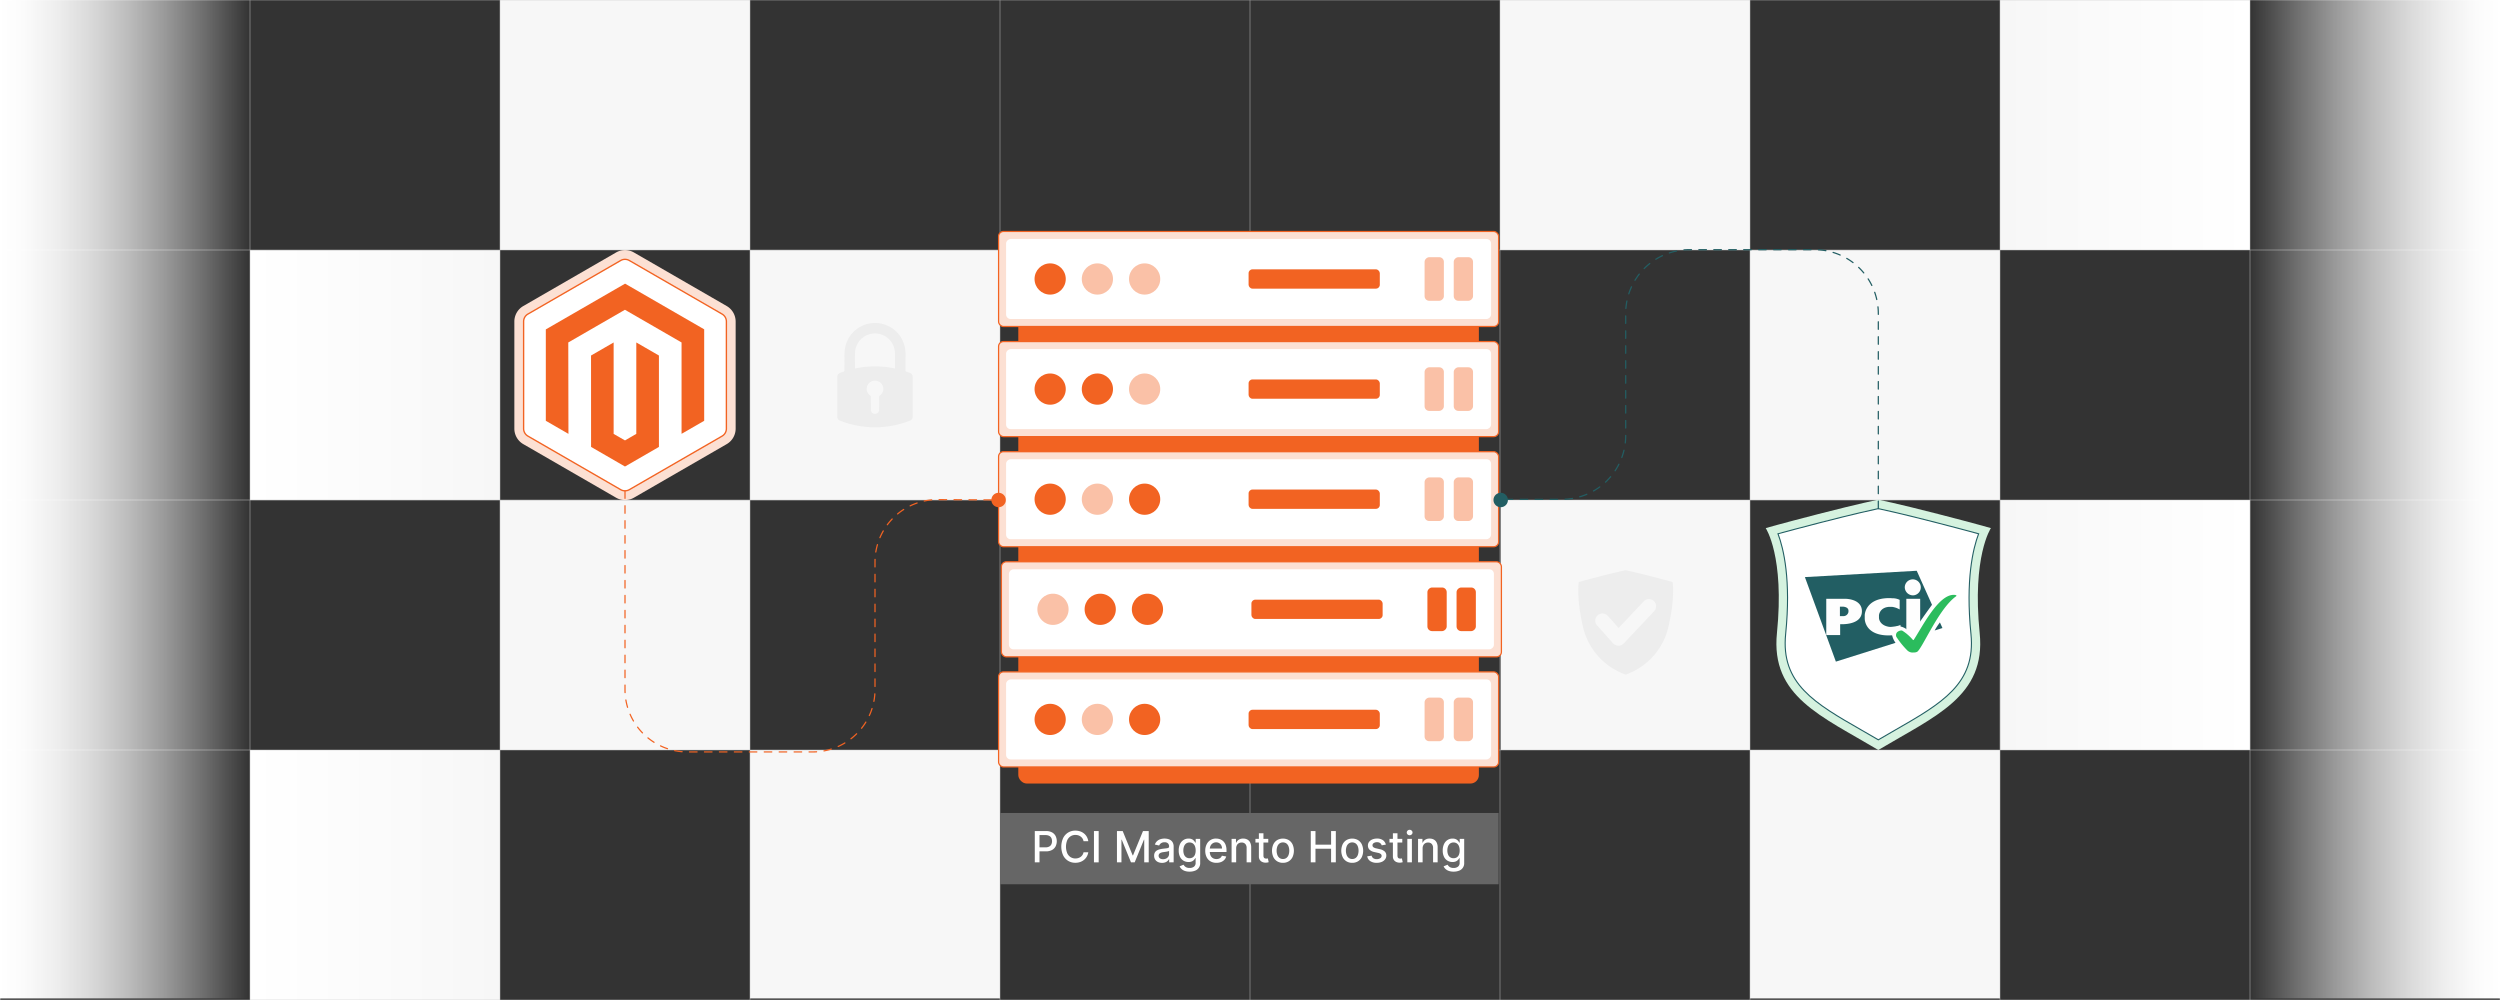 <svg id="Layer_1" data-name="Layer 1" xmlns="http://www.w3.org/2000/svg" xmlns:xlink="http://www.w3.org/1999/xlink" viewBox="0 0 1000 400"><rect x="0" y="0" width="1000" height="400" fill="#333333" stroke="none"/><defs><clipPath id="clip-path"><rect width="1000" height="400" fill="none"/></clipPath><linearGradient id="linear-gradient" x1="800" y1="50" x2="900" y2="50" gradientUnits="userSpaceOnUse"><stop offset="0" stop-color="#f7f7f7"/><stop offset="1" stop-color="#fff"/></linearGradient><linearGradient id="linear-gradient-2" x1="800.042" y1="250" x2="900.042" y2="250" xlink:href="#linear-gradient"/><linearGradient id="linear-gradient-3" x1="100" y1="150.034" x2="200" y2="150.034" gradientUnits="userSpaceOnUse"><stop offset="0" stop-color="#fff"/><stop offset="1" stop-color="#f7f7f7"/></linearGradient><linearGradient id="linear-gradient-4" x1="100" y1="350" x2="200" y2="350" xlink:href="#linear-gradient-3"/><linearGradient id="linear-gradient-5" x1="0" y1="199.691" x2="100" y2="199.691" gradientUnits="userSpaceOnUse"><stop offset="0" stop-color="#fff"/><stop offset="0.099" stop-color="#fff" stop-opacity="0.979"/><stop offset="0.223" stop-color="#fff" stop-opacity="0.919"/><stop offset="0.36" stop-color="#fff" stop-opacity="0.819"/><stop offset="0.506" stop-color="#fff" stop-opacity="0.68"/><stop offset="0.66" stop-color="#fff" stop-opacity="0.501"/><stop offset="0.82" stop-color="#fff" stop-opacity="0.282"/><stop offset="0.983" stop-color="#fff" stop-opacity="0.029"/><stop offset="1" stop-color="#fff" stop-opacity="0"/></linearGradient><linearGradient id="linear-gradient-6" x1="1138.426" y1="199.691" x2="1238.426" y2="199.691" gradientTransform="translate(-238.384)" xlink:href="#linear-gradient-5"/></defs><g clip-path="url(#clip-path)"><rect x="600.276" y="200" width="99.724" height="100" fill="#f7f7f7"/><rect x="700" y="100.034" width="100" height="100" fill="#f7f7f7"/><rect x="800" width="100" height="100" fill="url(#linear-gradient)"/><rect x="600" y="0" width="100" height="100" fill="#f7f7f7"/><rect x="200" y="0" width="100" height="100" fill="#f7f7f7"/><rect x="300" y="300" width="100" height="99.382" fill="#f7f7f7"/><rect x="700" y="300" width="100" height="99.382" fill="#f7f7f7"/><rect x="800.042" y="200" width="100" height="100" fill="url(#linear-gradient-2)"/><rect x="300" y="100.034" width="100" height="100" fill="#f7f7f7"/><rect x="200" y="200.034" width="100" height="99.966" fill="#f7f7f7"/><rect x="100" y="100.034" width="100" height="100" fill="url(#linear-gradient-3)"/><rect x="100" y="300" width="100" height="100" fill="url(#linear-gradient-4)"/><g opacity="0.75"><line y2="400" fill="none" stroke="#c4c4c4" stroke-miterlimit="10" stroke-width="0.25"/><line x1="1000" y1="400" y2="400" fill="none" stroke="#c4c4c4" stroke-miterlimit="10" stroke-width="0.25"/><line x1="1000" y1="300" y2="300" fill="none" stroke="#c4c4c4" stroke-miterlimit="10" stroke-width="0.25"/><line x1="1000" y1="200" y2="200" fill="none" stroke="#c4c4c4" stroke-miterlimit="10" stroke-width="0.25"/><line x1="1000" y1="100" y2="100" fill="none" stroke="#c4c4c4" stroke-miterlimit="10" stroke-width="0.25"/><line x1="1000" y1="0" y2="0" fill="none" stroke="#c4c4c4" stroke-miterlimit="10" stroke-width="0.25"/><line x1="400" y1="0" x2="400" y2="400" fill="none" stroke="#c4c4c4" stroke-miterlimit="10" stroke-width="0.25"/><line x1="300" y1="0" x2="300" y2="400" fill="none" stroke="#c4c4c4" stroke-miterlimit="10" stroke-width="0.25"/><line x1="500" y1="0" x2="500" y2="400" fill="none" stroke="#c4c4c4" stroke-miterlimit="10" stroke-width="0.25"/><line x1="600.001" y1="0" x2="600" y2="400" fill="none" stroke="#c4c4c4" stroke-miterlimit="10" stroke-width="0.25"/><line x1="700.001" y1="0" x2="700" y2="400" fill="none" stroke="#c4c4c4" stroke-miterlimit="10" stroke-width="0.25"/><line x1="800.001" y1="0" x2="800" y2="400" fill="none" stroke="#c4c4c4" stroke-miterlimit="10" stroke-width="0.25"/><line x1="900.001" y1="0" x2="900.001" y2="400" fill="none" stroke="#c4c4c4" stroke-miterlimit="10" stroke-width="0.25"/><line x1="1000.001" y1="0" x2="1000.001" y2="400" fill="none" stroke="#c4c4c4" stroke-miterlimit="10" stroke-width="0.25"/><line x1="200" y1="0" x2="200" y2="400" fill="none" stroke="#c4c4c4" stroke-miterlimit="10" stroke-width="0.25"/><line x1="100" y1="0" x2="100" y2="400" fill="none" stroke="#c4c4c4" stroke-miterlimit="10" stroke-width="0.25"/><line x1="0" y1="0" y2="400" fill="none" stroke="#c4c4c4" stroke-miterlimit="10" stroke-width="0.25"/></g><path d="M351.712,170.915h-3.425c-.823-.08-1.646-.154-2.469-.24a37.65,37.65,0,0,1-9.773-2.403,1.648,1.648,0,0,1-1.135-1.629q-.01-7.928,0-15.855a1.665,1.665,0,0,1,1.165-1.645c.419-.158.835-.328,1.265-.449a.56.56,0,0,0,.45-.651c-.013-2.133-.05-4.267.011-6.399a15.242,15.242,0,0,1,.405-3.3,12.17,12.17,0,0,1,16.279-8.289,11.95,11.95,0,0,1,6.845,6.816,13.537,13.537,0,0,1,.886,5.385c-.015,1.943.002,3.886-.009,5.828a.519.519,0,0,0,.411.596c.428.127.845.295,1.265.45a1.682,1.682,0,0,1,1.204,1.699q.007,7.887,0,15.774a1.669,1.669,0,0,1-1.137,1.669,37.632,37.632,0,0,1-9.773,2.403C353.358,170.761,352.535,170.836,351.712,170.915Zm6.267-23.518c.012-.134.023-.2.023-.266-.002-1.996.032-3.992-.015-5.987a7.991,7.991,0,0,0-15.976.031c-.049,1.995-.012,3.991-.013,5.987a1.452,1.452,0,0,0,.042.229A38.222,38.222,0,0,1,357.979,147.398Zm-9.638,13.899h.015c0,.909-.03,1.82.009,2.727a1.595,1.595,0,0,0,1.649,1.518,1.637,1.637,0,0,0,1.637-1.749q.018-2.504-.002-5.009a.659.659,0,0,1,.306-.6,3.132,3.132,0,0,0,1.292-3.287,3.325,3.325,0,0,0-3.118-2.636,3.374,3.374,0,0,0-3.21,2.077,3.202,3.202,0,0,0,1.111,3.839.672.672,0,0,1,.317.636C348.331,159.641,348.342,160.469,348.342,161.297Z" fill="#ededed"/><rect x="407.322" y="111.596" width="184.225" height="201.819" rx="3.379" fill="#f26322"/><rect x="399.434" y="92.585" width="200.001" height="38.021" rx="1.951" fill="#fce0d3" stroke="#f26322" stroke-miterlimit="10" stroke-width="0.5"/><rect x="483.425" y="14.595" width="32.021" height="194.001" rx="1.83" transform="translate(611.031 -387.839) rotate(90)" fill="#fff"/><circle cx="420.062" cy="111.596" r="6.245" fill="#f26322"/><circle cx="438.956" cy="111.596" r="6.245" fill="#fac1a7"/><circle cx="457.85" cy="111.596" r="6.245" fill="#fac1a7"/><rect x="564.97" y="107.737" width="17.447" height="7.718" rx="1.86" transform="translate(685.289 -462.097) rotate(90)" fill="#fac1a7"/><rect x="576.629" y="107.737" width="17.447" height="7.718" rx="1.86" transform="translate(696.948 -473.757) rotate(90)" fill="#fac1a7"/><rect x="399.434" y="136.627" width="200.001" height="38.021" rx="1.951" fill="#fce0d3" stroke="#f26322" stroke-miterlimit="10" stroke-width="0.5"/><rect x="483.425" y="58.638" width="32.021" height="194.001" rx="1.83" transform="translate(655.073 -343.797) rotate(90)" fill="#fff"/><circle cx="420.062" cy="155.638" r="6.245" fill="#f26322"/><circle cx="438.956" cy="155.638" r="6.245" fill="#f26322"/><circle cx="457.85" cy="155.638" r="6.245" fill="#fac1a7"/><rect x="499.435" y="151.779" width="52.489" height="7.718" rx="1.539" fill="#f26322"/><rect x="564.97" y="151.779" width="17.447" height="7.718" rx="1.86" transform="translate(729.331 -418.055) rotate(90)" fill="#fac1a7"/><rect x="576.629" y="151.779" width="17.447" height="7.718" rx="1.86" transform="translate(740.991 -429.714) rotate(90)" fill="#fac1a7"/><rect x="399.434" y="180.67" width="200.001" height="38.021" rx="1.951" fill="#fce0d3" stroke="#f26322" stroke-miterlimit="10" stroke-width="0.5"/><rect x="483.425" y="102.68" width="32.021" height="194.001" rx="1.83" transform="translate(699.115 -299.755) rotate(90)" fill="#fff"/><circle cx="420.062" cy="199.68" r="6.245" fill="#f26322"/><circle cx="438.956" cy="199.68" r="6.245" fill="#fac1a7"/><circle cx="457.85" cy="199.68" r="6.245" fill="#f26322"/><rect x="499.435" y="195.821" width="52.489" height="7.718" rx="1.539" fill="#f26322"/><rect x="564.97" y="195.821" width="17.447" height="7.718" rx="1.86" transform="translate(773.373 -374.012) rotate(90)" fill="#fac1a7"/><rect x="576.629" y="195.821" width="17.447" height="7.718" rx="1.86" transform="translate(785.033 -385.672) rotate(90)" fill="#fac1a7"/><rect x="399.434" y="268.755" width="200.001" height="38.021" rx="1.951" fill="#fce0d3" stroke="#f26322" stroke-miterlimit="10" stroke-width="0.5"/><rect x="483.425" y="190.765" width="32.021" height="194.001" rx="1.83" transform="translate(787.2 -211.67) rotate(90)" fill="#fff"/><circle cx="420.062" cy="287.765" r="6.245" fill="#f26322"/><circle cx="438.956" cy="287.765" r="6.245" fill="#fac1a7"/><circle cx="457.85" cy="287.765" r="6.245" fill="#f26322"/><rect x="499.435" y="283.906" width="52.489" height="7.718" rx="1.539" fill="#f26322"/><rect x="564.97" y="283.906" width="17.447" height="7.718" rx="1.86" transform="translate(861.458 -285.928) rotate(90)" fill="#fac1a7"/><rect x="576.629" y="283.906" width="17.447" height="7.718" rx="1.86" transform="translate(873.118 -297.587) rotate(90)" fill="#fac1a7"/><rect x="539.669" y="233.632" width="51.879" height="8.042" fill="#fce0d3"/><rect x="539.669" y="249.453" width="51.879" height="4.655" fill="#fce0d3"/><polygon points="539.669 241.674 541.997 239.357 591.547 239.357 591.547 241.674 539.669 241.674" fill="#fac1a7"/><polygon points="539.669 254.227 541.997 251.91 591.547 251.91 591.547 254.227 539.669 254.227" fill="#fac1a7"/><rect x="400.565" y="224.712" width="200.001" height="38.021" rx="1.951" fill="#fce0d3" stroke="#f26322" stroke-miterlimit="10" stroke-width="0.5"/><rect x="484.555" y="146.722" width="32.021" height="194.001" rx="1.83" transform="translate(744.288 -256.843) rotate(90)" fill="#fff"/><circle cx="421.193" cy="243.723" r="6.245" fill="#fac1a7"/><circle cx="440.087" cy="243.723" r="6.245" fill="#f26322"/><circle cx="458.98" cy="243.723" r="6.245" fill="#f26322"/><rect x="500.566" y="239.864" width="52.489" height="7.718" rx="1.539" fill="#f26322"/><rect x="566.1" y="239.864" width="17.447" height="7.718" rx="1.86" transform="translate(818.546 -331.101) rotate(90)" fill="#f26322"/><rect x="577.76" y="239.864" width="17.447" height="7.718" rx="1.86" transform="translate(830.206 -342.76) rotate(90)" fill="#f26322"/><rect x="499.435" y="107.737" width="52.489" height="7.718" rx="1.539" fill="#f26322"/><path d="M669.056,232.824s-2.27-.66-8.75-2.34c-6.87-1.76-10.03-2.4-10.03-2.4s-3.16.64-10.02,2.4c-6.49,1.68-8.76,2.34-8.76,2.34s-1.07,6.55,1.87,18.65a26.596,26.596,0,0,0,16.91,18.37,26.576,26.576,0,0,0,16.91-18.37C670.126,239.374,669.056,232.824,669.056,232.824Zm-7.38,11.63c-.71.79-1.46,1.56-2.19,2.33q-2.76,2.925-5.52,5.86c-1.35,1.42-2.7,2.84-4.04,4.28a4.223,4.223,0,0,1-1.86,1.31,3.158,3.158,0,0,1-3.11-1.22c-1.99-2.26-4.02-4.48-6.02-6.74a2.851,2.851,0,0,1,1.39-4.79,2.76,2.76,0,0,1,2.85.93q1.44,1.59,2.88,3.2c.09.11.2.21.3.32.31.36.63.71.93,1.08.13.16.21.13.34,0,.54-.59,1.09-1.16,1.63-1.74q4.05-4.305,8.1-8.6a2.822,2.822,0,0,1,2.95-.93A2.858,2.858,0,0,1,661.676,244.454Z" fill="#ededed"/><circle cx="399.434" cy="200" r="2.891" fill="#f26322"/><circle cx="600.279" cy="200" r="2.891" fill="#225e63"/><path d="M250,200.034a7.154,7.154,0,0,1-3.574-.958L209.315,177.65a7.166,7.166,0,0,1-3.574-6.189V128.608a7.168,7.168,0,0,1,3.573-6.189l37.113-21.427a7.146,7.146,0,0,1,7.145-.001l37.113,21.427a7.168,7.168,0,0,1,3.574,6.189v42.853a7.166,7.166,0,0,1-3.574,6.189l-37.111,21.426A7.162,7.162,0,0,1,250,200.034Z" fill="#fce0d3"/><path d="M209.445,128.607v42.853a3.443,3.443,0,0,0,1.722,2.982l37.112,21.427a3.443,3.443,0,0,0,3.443,0l37.112-21.427a3.443,3.443,0,0,0,1.722-2.982V128.607a3.443,3.443,0,0,0-1.722-2.982l-37.112-21.427a3.443,3.443,0,0,0-3.443,0l-37.112,21.427A3.443,3.443,0,0,0,209.445,128.607Z" fill="#fff" stroke="#f26322" stroke-miterlimit="10" stroke-width="0.549"/><polygon points="250.032 113.459 218.326 131.761 218.326 168.315 227.377 173.548 227.313 136.985 249.968 123.908 272.623 136.985 272.623 173.532 281.674 168.315 281.674 131.729 250.032 113.459" fill="#f26322"/><polygon points="254.521 173.54 250 176.168 245.455 173.564 245.455 136.985 236.412 142.209 236.428 178.772 249.992 186.609 263.572 178.772 263.572 142.209 254.521 136.985 254.521 173.54" fill="#f26322"/><path d="M751.323,199.865s7.583,1.528,24.04,5.769c15.546,4.007,20.995,5.609,20.995,5.609s-7.596,11.295-4.487,41.99C794.434,278.556,774.08,286.409,751.323,300c-22.758-13.591-43.112-21.444-40.547-46.766,3.108-30.695-4.487-41.99-4.487-41.99s5.449-1.603,20.995-5.609C743.74,201.393,751.323,199.865,751.323,199.865Z" fill="#d5f2df"/><path d="M751.323,295.926c-2.247-1.322-4.461-2.591-6.618-3.828-18.843-10.803-32.458-18.609-30.442-38.511,2.188-21.613-.83-34.151-3.064-40.078,3.237-.887,8.664-2.343,16.958-4.481,13.412-3.456,20.954-5.112,23.166-5.581,2.212.47,9.753,2.126,23.165,5.581,8.294,2.138,13.722,3.594,16.958,4.481-2.234,5.926-5.252,18.465-3.064,40.078,2.015,19.902-11.598,27.707-30.442,38.511C755.785,293.334,753.57,294.604,751.323,295.926Z" fill="#fff" stroke="#225e63" stroke-miterlimit="10" stroke-width="0.438"/><g id="Rectangle-3-_-Letters" data-name="Rectangle-3-+-Letters"><path id="Rectangle-3" d="M773.863,252.194l3.119-.981-1.013-2.248A25.75,25.75,0,0,0,773.863,252.194ZM772.802,241.92l-6.11-13.614-44.736,2.533,12.395,33.813,23.856-7.519c-1.52-2.185-2.074-4.781-.317-6.047,1.963-1.425,4.923.222,6.807,2.549C766.518,250.595,771.631,243.519,772.802,241.92Z" fill="#225e63"/><g id="Letters"><path id="Oval-1" d="M765.298,238.144a3.203,3.203,0,1,0-3.388-3.198A3.294,3.294,0,0,0,765.298,238.144Zm-2.77,1.377h5.54V254.006h-5.54Z" fill="#fefefe"/><path id="Path-3" d="M759.789,243.748c.048.016.079,0,.079-.048v-3.673a.161.161,0,0,0-.079-.127,6.7,6.7,0,0,0-2.944-.602,15.39,15.39,0,0,0-2.58,0c-8.073.649-8.374,6.49-8.374,6.744v1.425c0,.174,0,6.142,8.374,6.664.823.063,2.422,0,2.58,0a8.826,8.826,0,0,0,3.261-.586.119.119,0,0,0,.079-.111V250.001c0-.048-.032-.063-.063-.032,0,0-.602.475-3.229.744a4.687,4.687,0,0,1-1.377,0c-3.736-.633-3.91-3.356-3.91-3.356,0-.048-.016-.127-.016-.158v-1.045a.489.489,0,0,1,.016-.158s.253-2.929,3.91-3.245h1.377A8.25,8.25,0,0,1,759.789,243.748Z" fill="#fefefe"/><path id="Path-1" d="M730.504,253.958a.075.075,0,0,0,.079.079h5.398a.075.075,0,0,0,.079-.079v-4.211a.075.075,0,0,1,.079-.079s8.627.617,8.627-5.161c0-4.575-5.414-5.066-7.187-4.986h-6.997a.075.075,0,0,0-.079.079Zm5.461-7.503v-3.783h1.33s1.915.079,2.074,1.393a3.163,3.163,0,0,1,0,.776,2.048,2.048,0,0,1-1.915,1.615Z" fill="#fefefe"/></g><path id="Path-7" d="M765.457,260.995a2.849,2.849,0,0,0,1.361-.253c1.963-1.029,8.596-17.223,15.593-22.209a.479.479,0,0,0,.127-.127.231.231,0,0,0,.048-.127s0-.333-1.029-.333c-6.221-.174-12.696,12.886-16.099,18.046-.048.063-.269,0-.269,0a18.669,18.669,0,0,0-4.258-3.72,1.355,1.355,0,0,0-.507-.079,2.872,2.872,0,0,0-1.504.633,1.683,1.683,0,0,0-.491,1.488,1.095,1.095,0,0,0,.095.38,32.551,32.551,0,0,0,4.511,5.572A3.073,3.073,0,0,0,765.457,260.995Z" fill="#2bbc5d"/></g><path d="M751.323,203.447V125.371a25.499,25.499,0,0,0-25.499-25.499H675.778a25.499,25.499,0,0,0-25.499,25.499v48.865A25.499,25.499,0,0,1,624.78,199.735H600.276" fill="none" stroke="#225e63" stroke-linecap="round" stroke-miterlimit="10" stroke-width="0.498" stroke-dasharray="2.989"/><path d="M250,196.331V275.834a24.942,24.942,0,0,0,24.942,24.942h50.117A24.942,24.942,0,0,0,350,275.834V224.791a24.942,24.942,0,0,1,25.067-24.941l24.365.122" fill="none" stroke="#f26322" stroke-linecap="round" stroke-miterlimit="10" stroke-width="0.498" stroke-dasharray="2.989"/><rect x="0" width="100" height="399.382" fill="url(#linear-gradient-5)"/><rect x="900.042" width="100" height="399.382" transform="translate(1900.084 399.382) rotate(180)" fill="url(#linear-gradient-6)"/><rect x="400" y="325.192" width="199.435" height="28.509" fill="#666"/><path d="M413.915,344.941V332.419h4.463a4.955,4.955,0,0,1,2.422.532,3.46,3.46,0,0,1,1.437,1.452,4.733,4.733,0,0,1-.003,4.146,3.493,3.493,0,0,1-1.443,1.455,4.932,4.932,0,0,1-2.418.535h-3.069v-1.602h2.898a3.062,3.062,0,0,0,1.498-.321,1.982,1.982,0,0,0,.844-.878,2.874,2.874,0,0,0,.269-1.266,2.835,2.835,0,0,0-.269-1.259,1.935,1.935,0,0,0-.847-.862,3.2,3.2,0,0,0-1.52-.312h-2.373v10.902Z" fill="#fff"/><path d="M435.321,336.491h-1.908a2.926,2.926,0,0,0-.409-1.076,3.022,3.022,0,0,0-.733-.788,3.151,3.151,0,0,0-.97-.489,3.811,3.811,0,0,0-1.134-.165,3.516,3.516,0,0,0-1.936.544,3.681,3.681,0,0,0-1.345,1.596,6.978,6.978,0,0,0,0,5.148,3.64,3.64,0,0,0,1.348,1.59,3.549,3.549,0,0,0,1.927.538,3.899,3.899,0,0,0,1.128-.162,3.2,3.2,0,0,0,.969-.48,3.002,3.002,0,0,0,.737-.779,2.932,2.932,0,0,0,.418-1.061l1.908.006a5.12,5.12,0,0,1-.59,1.696,4.719,4.719,0,0,1-1.119,1.333,5.056,5.056,0,0,1-1.557.865,5.731,5.731,0,0,1-1.907.306,5.467,5.467,0,0,1-2.898-.773,5.343,5.343,0,0,1-2.002-2.216,8.47,8.47,0,0,1,.003-6.889,5.374,5.374,0,0,1,2.005-2.213,5.459,5.459,0,0,1,2.893-.773,5.939,5.939,0,0,1,1.862.284,4.995,4.995,0,0,1,1.556.832,4.609,4.609,0,0,1,1.143,1.333A5.176,5.176,0,0,1,435.321,336.491Z" fill="#fff"/><path d="M439.471,332.419v12.523h-1.889V332.419Z" fill="#fff"/><path d="M446.785,332.419h2.293l3.986,9.734h.146l3.986-9.734h2.293v12.523h-1.797V335.88h-.116l-3.693,9.043h-1.492l-3.693-9.049h-.115v9.067h-1.798Z" fill="#fff"/><path d="M464.828,345.149a3.815,3.815,0,0,1-1.614-.333,2.679,2.679,0,0,1-1.14-.97,2.771,2.771,0,0,1-.419-1.559,2.522,2.522,0,0,1,.306-1.309,2.25,2.25,0,0,1,.825-.814,4.311,4.311,0,0,1,1.162-.452,11.33,11.33,0,0,1,1.308-.233q.845-.098,1.37-.162a1.991,1.991,0,0,0,.765-.211.518.518,0,0,0,.238-.477v-.043a1.66,1.66,0,0,0-.449-1.241,1.835,1.835,0,0,0-1.336-.44,2.33,2.33,0,0,0-1.452.406,2.206,2.206,0,0,0-.732.902l-1.718-.392a3.316,3.316,0,0,1,.895-1.385,3.651,3.651,0,0,1,1.36-.771,5.384,5.384,0,0,1,1.621-.241,5.945,5.945,0,0,1,1.195.131,3.575,3.575,0,0,1,1.186.48,2.653,2.653,0,0,1,.908.993,3.46,3.46,0,0,1,.354,1.673v6.236h-1.785v-1.284h-.073a2.608,2.608,0,0,1-.532.697,2.812,2.812,0,0,1-.911.568A3.526,3.526,0,0,1,464.828,345.149Zm.398-1.468a2.642,2.642,0,0,0,1.3-.3,2.114,2.114,0,0,0,.825-.785,2.033,2.033,0,0,0,.284-1.043v-1.21a.933.933,0,0,1-.376.18,4.959,4.959,0,0,1-.633.141c-.236.039-.467.073-.691.104l-.562.076a4.44,4.44,0,0,0-.969.227,1.664,1.664,0,0,0-.697.455,1.304,1.304,0,0,0,.242,1.81A2.2,2.2,0,0,0,465.225,343.682Z" fill="#fff"/><path d="M475.835,348.659a5.598,5.598,0,0,1-1.923-.294,3.712,3.712,0,0,1-1.312-.776,3.258,3.258,0,0,1-.759-1.058l1.571-.648a3.817,3.817,0,0,0,.443.572,2.276,2.276,0,0,0,.759.517,3.059,3.059,0,0,0,1.237.214,2.801,2.801,0,0,0,1.719-.505,1.868,1.868,0,0,0,.679-1.605V343.23h-.116a4.332,4.332,0,0,1-.474.666,2.613,2.613,0,0,1-.848.637,3.145,3.145,0,0,1-1.399.269,3.877,3.877,0,0,1-2.003-.522,3.642,3.642,0,0,1-1.406-1.547,5.557,5.557,0,0,1-.517-2.522,5.915,5.915,0,0,1,.511-2.568,3.864,3.864,0,0,1,1.403-1.642,3.673,3.673,0,0,1,2.023-.571,2.971,2.971,0,0,1,1.412.29,2.628,2.628,0,0,1,.841.676,5.417,5.417,0,0,1,.468.679h.135V335.55h1.792v9.6a3.121,3.121,0,0,1-2.082,3.137A5.91,5.91,0,0,1,475.835,348.659Zm-.018-5.375a2.329,2.329,0,0,0,1.336-.37,2.287,2.287,0,0,0,.831-1.063,4.371,4.371,0,0,0,.285-1.666,4.594,4.594,0,0,0-.281-1.669,2.501,2.501,0,0,0-.826-1.129,2.435,2.435,0,0,0-2.721.019,2.58,2.58,0,0,0-.828,1.152,4.524,4.524,0,0,0-.278,1.627,4.31,4.31,0,0,0,.281,1.62,2.398,2.398,0,0,0,.834,1.089A2.311,2.311,0,0,0,475.816,343.284Z" fill="#fff"/><path d="M486.57,345.131a4.58,4.58,0,0,1-2.388-.596,3.973,3.973,0,0,1-1.54-1.682,5.635,5.635,0,0,1-.542-2.547,5.692,5.692,0,0,1,.542-2.544,4.045,4.045,0,0,1,3.8-2.335,4.621,4.621,0,0,1,1.541.263,3.727,3.727,0,0,1,1.339.825,3.886,3.886,0,0,1,.936,1.458,6.105,6.105,0,0,1,.342,2.174v.648h-7.465v-1.37h5.674a2.708,2.708,0,0,0-.294-1.28,2.228,2.228,0,0,0-.822-.884,2.323,2.323,0,0,0-1.238-.324,2.39,2.39,0,0,0-1.342.376,2.55,2.55,0,0,0-.881.979,2.83,2.83,0,0,0-.309,1.306v1.069a3.521,3.521,0,0,0,.334,1.603,2.345,2.345,0,0,0,.932,1.006,2.753,2.753,0,0,0,1.4.346,2.841,2.841,0,0,0,.948-.15,2.003,2.003,0,0,0,.739-.449,1.963,1.963,0,0,0,.478-.74l1.73.313a3.116,3.116,0,0,1-.742,1.336,3.616,3.616,0,0,1-1.339.887A4.993,4.993,0,0,1,486.57,345.131Z" fill="#fff"/><path d="M494.465,339.365v5.576h-1.829V335.55H494.39v1.528h.116a2.684,2.684,0,0,1,1.019-1.198,3.145,3.145,0,0,1,1.752-.452,3.398,3.398,0,0,1,1.681.4,2.709,2.709,0,0,1,1.119,1.19,4.296,4.296,0,0,1,.398,1.95v5.974h-1.828v-5.754a2.266,2.266,0,0,0-.532-1.599,1.889,1.889,0,0,0-1.461-.578,2.27,2.27,0,0,0-1.128.275,1.957,1.957,0,0,0-.776.804A2.665,2.665,0,0,0,494.465,339.365Z" fill="#fff"/><path d="M507.305,335.55v1.468h-5.13V335.55ZM503.55,333.3h1.828v8.884a1.591,1.591,0,0,0,.159.798.812.812,0,0,0,.413.361,1.583,1.583,0,0,0,.553.095,2.115,2.115,0,0,0,.386-.031c.11-.019.195-.036.257-.049l.33,1.511a3.316,3.316,0,0,1-.452.125,3.744,3.744,0,0,1-.734.07,3.204,3.204,0,0,1-1.345-.257,2.301,2.301,0,0,1-1.009-.831,2.444,2.444,0,0,1-.386-1.413Z" fill="#fff"/><path d="M513.179,345.131a4.314,4.314,0,0,1-2.305-.606,4.075,4.075,0,0,1-1.528-1.693,6.237,6.237,0,0,1,0-5.1,4.067,4.067,0,0,1,1.528-1.699,4.691,4.691,0,0,1,4.61,0,4.067,4.067,0,0,1,1.528,1.699,6.248,6.248,0,0,1,0,5.1,4.075,4.075,0,0,1-1.528,1.693A4.315,4.315,0,0,1,513.179,345.131Zm.007-1.534a2.19,2.19,0,0,0,1.418-.453,2.676,2.676,0,0,0,.835-1.204,5.167,5.167,0,0,0,0-3.312,2.715,2.715,0,0,0-.835-1.213,2.435,2.435,0,0,0-2.846,0,2.704,2.704,0,0,0-.838,1.213,5.167,5.167,0,0,0,0,3.312,2.667,2.667,0,0,0,.838,1.204A2.212,2.212,0,0,0,513.186,343.597Z" fill="#fff"/><path d="M524.303,344.941V332.419h1.889v5.442h6.243v-5.442H534.33v12.523h-1.895v-5.46h-6.243v5.46Z" fill="#fff"/><path d="M540.89,345.131a4.314,4.314,0,0,1-2.305-.606,4.076,4.076,0,0,1-1.528-1.693,6.238,6.238,0,0,1,0-5.1,4.068,4.068,0,0,1,1.528-1.699,4.691,4.691,0,0,1,4.61,0,4.068,4.068,0,0,1,1.528,1.699,6.249,6.249,0,0,1,0,5.1,4.076,4.076,0,0,1-1.528,1.693A4.315,4.315,0,0,1,540.89,345.131Zm.007-1.534a2.19,2.19,0,0,0,1.418-.453,2.678,2.678,0,0,0,.835-1.204,5.169,5.169,0,0,0,0-3.312,2.716,2.716,0,0,0-.835-1.213,2.435,2.435,0,0,0-2.846,0,2.704,2.704,0,0,0-.838,1.213,5.167,5.167,0,0,0,0,3.312,2.667,2.667,0,0,0,.838,1.204A2.212,2.212,0,0,0,540.897,343.597Z" fill="#fff"/><path d="M554.342,337.843l-1.657.293a1.979,1.979,0,0,0-.327-.605,1.664,1.664,0,0,0-.602-.472,2.177,2.177,0,0,0-.948-.183,2.296,2.296,0,0,0-1.296.345,1.034,1.034,0,0,0-.519.89.936.936,0,0,0,.348.759,2.821,2.821,0,0,0,1.125.471l1.492.342a4.005,4.005,0,0,1,1.933.924,2.17,2.17,0,0,1,.636,1.62,2.456,2.456,0,0,1-.486,1.501,3.211,3.211,0,0,1-1.351,1.03,5.012,5.012,0,0,1-2.002.373,4.493,4.493,0,0,1-2.574-.676,2.83,2.83,0,0,1-1.223-1.923l1.767-.269a1.684,1.684,0,0,0,.679,1.042,2.327,2.327,0,0,0,1.339.351,2.464,2.464,0,0,0,1.438-.376,1.101,1.101,0,0,0,.538-.92.966.966,0,0,0-.327-.74,2.195,2.195,0,0,0-1-.452l-1.59-.349a3.796,3.796,0,0,1-1.941-.954,2.296,2.296,0,0,1-.627-1.656,2.373,2.373,0,0,1,.465-1.456,3.071,3.071,0,0,1,1.284-.975,4.72,4.72,0,0,1,1.877-.352,3.905,3.905,0,0,1,2.397.657A3.087,3.087,0,0,1,554.342,337.843Z" fill="#fff"/><path d="M560.915,335.55v1.468h-5.13V335.55ZM557.16,333.3h1.828v8.884a1.592,1.592,0,0,0,.159.798.813.813,0,0,0,.413.361,1.583,1.583,0,0,0,.553.095,2.116,2.116,0,0,0,.386-.031c.11-.019.195-.036.257-.049l.33,1.511a3.31,3.31,0,0,1-.452.125,3.745,3.745,0,0,1-.734.07,3.203,3.203,0,0,1-1.345-.257,2.3,2.3,0,0,1-1.009-.831,2.444,2.444,0,0,1-.386-1.413Z" fill="#fff"/><path d="M563.855,334.101a1.147,1.147,0,0,1-.816-.321,1.044,1.044,0,0,1,0-1.54,1.198,1.198,0,0,1,1.633,0,1.044,1.044,0,0,1,0,1.54A1.148,1.148,0,0,1,563.855,334.101Zm-.924,10.841V335.55h1.829v9.392Z" fill="#fff"/><path d="M569.047,339.365v5.576h-1.829V335.55h1.755v1.528h.116a2.684,2.684,0,0,1,1.019-1.198,3.145,3.145,0,0,1,1.752-.452,3.398,3.398,0,0,1,1.681.4,2.709,2.709,0,0,1,1.119,1.19,4.296,4.296,0,0,1,.397,1.95v5.974h-1.828v-5.754a2.266,2.266,0,0,0-.532-1.599,1.889,1.889,0,0,0-1.461-.578,2.27,2.27,0,0,0-1.128.275,1.958,1.958,0,0,0-.776.804A2.667,2.667,0,0,0,569.047,339.365Z" fill="#fff"/><path d="M581.44,348.659a5.599,5.599,0,0,1-1.923-.294,3.714,3.714,0,0,1-1.312-.776,3.259,3.259,0,0,1-.759-1.058l1.571-.648a3.818,3.818,0,0,0,.443.572,2.275,2.275,0,0,0,.759.517,3.059,3.059,0,0,0,1.237.214,2.801,2.801,0,0,0,1.719-.505,1.867,1.867,0,0,0,.679-1.605V343.23h-.116a4.324,4.324,0,0,1-.474.666,2.614,2.614,0,0,1-.848.637,3.145,3.145,0,0,1-1.399.269,3.876,3.876,0,0,1-2.003-.522,3.642,3.642,0,0,1-1.406-1.547,5.557,5.557,0,0,1-.517-2.522,5.915,5.915,0,0,1,.511-2.568,3.863,3.863,0,0,1,1.403-1.642,3.672,3.672,0,0,1,2.023-.571,2.971,2.971,0,0,1,1.412.29,2.629,2.629,0,0,1,.841.676,5.414,5.414,0,0,1,.468.679h.135V335.55h1.792v9.6a3.121,3.121,0,0,1-2.082,3.137A5.91,5.91,0,0,1,581.44,348.659Zm-.019-5.375a2.329,2.329,0,0,0,1.336-.37,2.287,2.287,0,0,0,.831-1.063,4.369,4.369,0,0,0,.285-1.666,4.592,4.592,0,0,0-.281-1.669,2.501,2.501,0,0,0-.826-1.129,2.435,2.435,0,0,0-2.721.019,2.582,2.582,0,0,0-.828,1.152,4.526,4.526,0,0,0-.278,1.627,4.31,4.31,0,0,0,.281,1.62,2.398,2.398,0,0,0,.834,1.089A2.311,2.311,0,0,0,581.422,343.284Z" fill="#fff"/></g></svg>